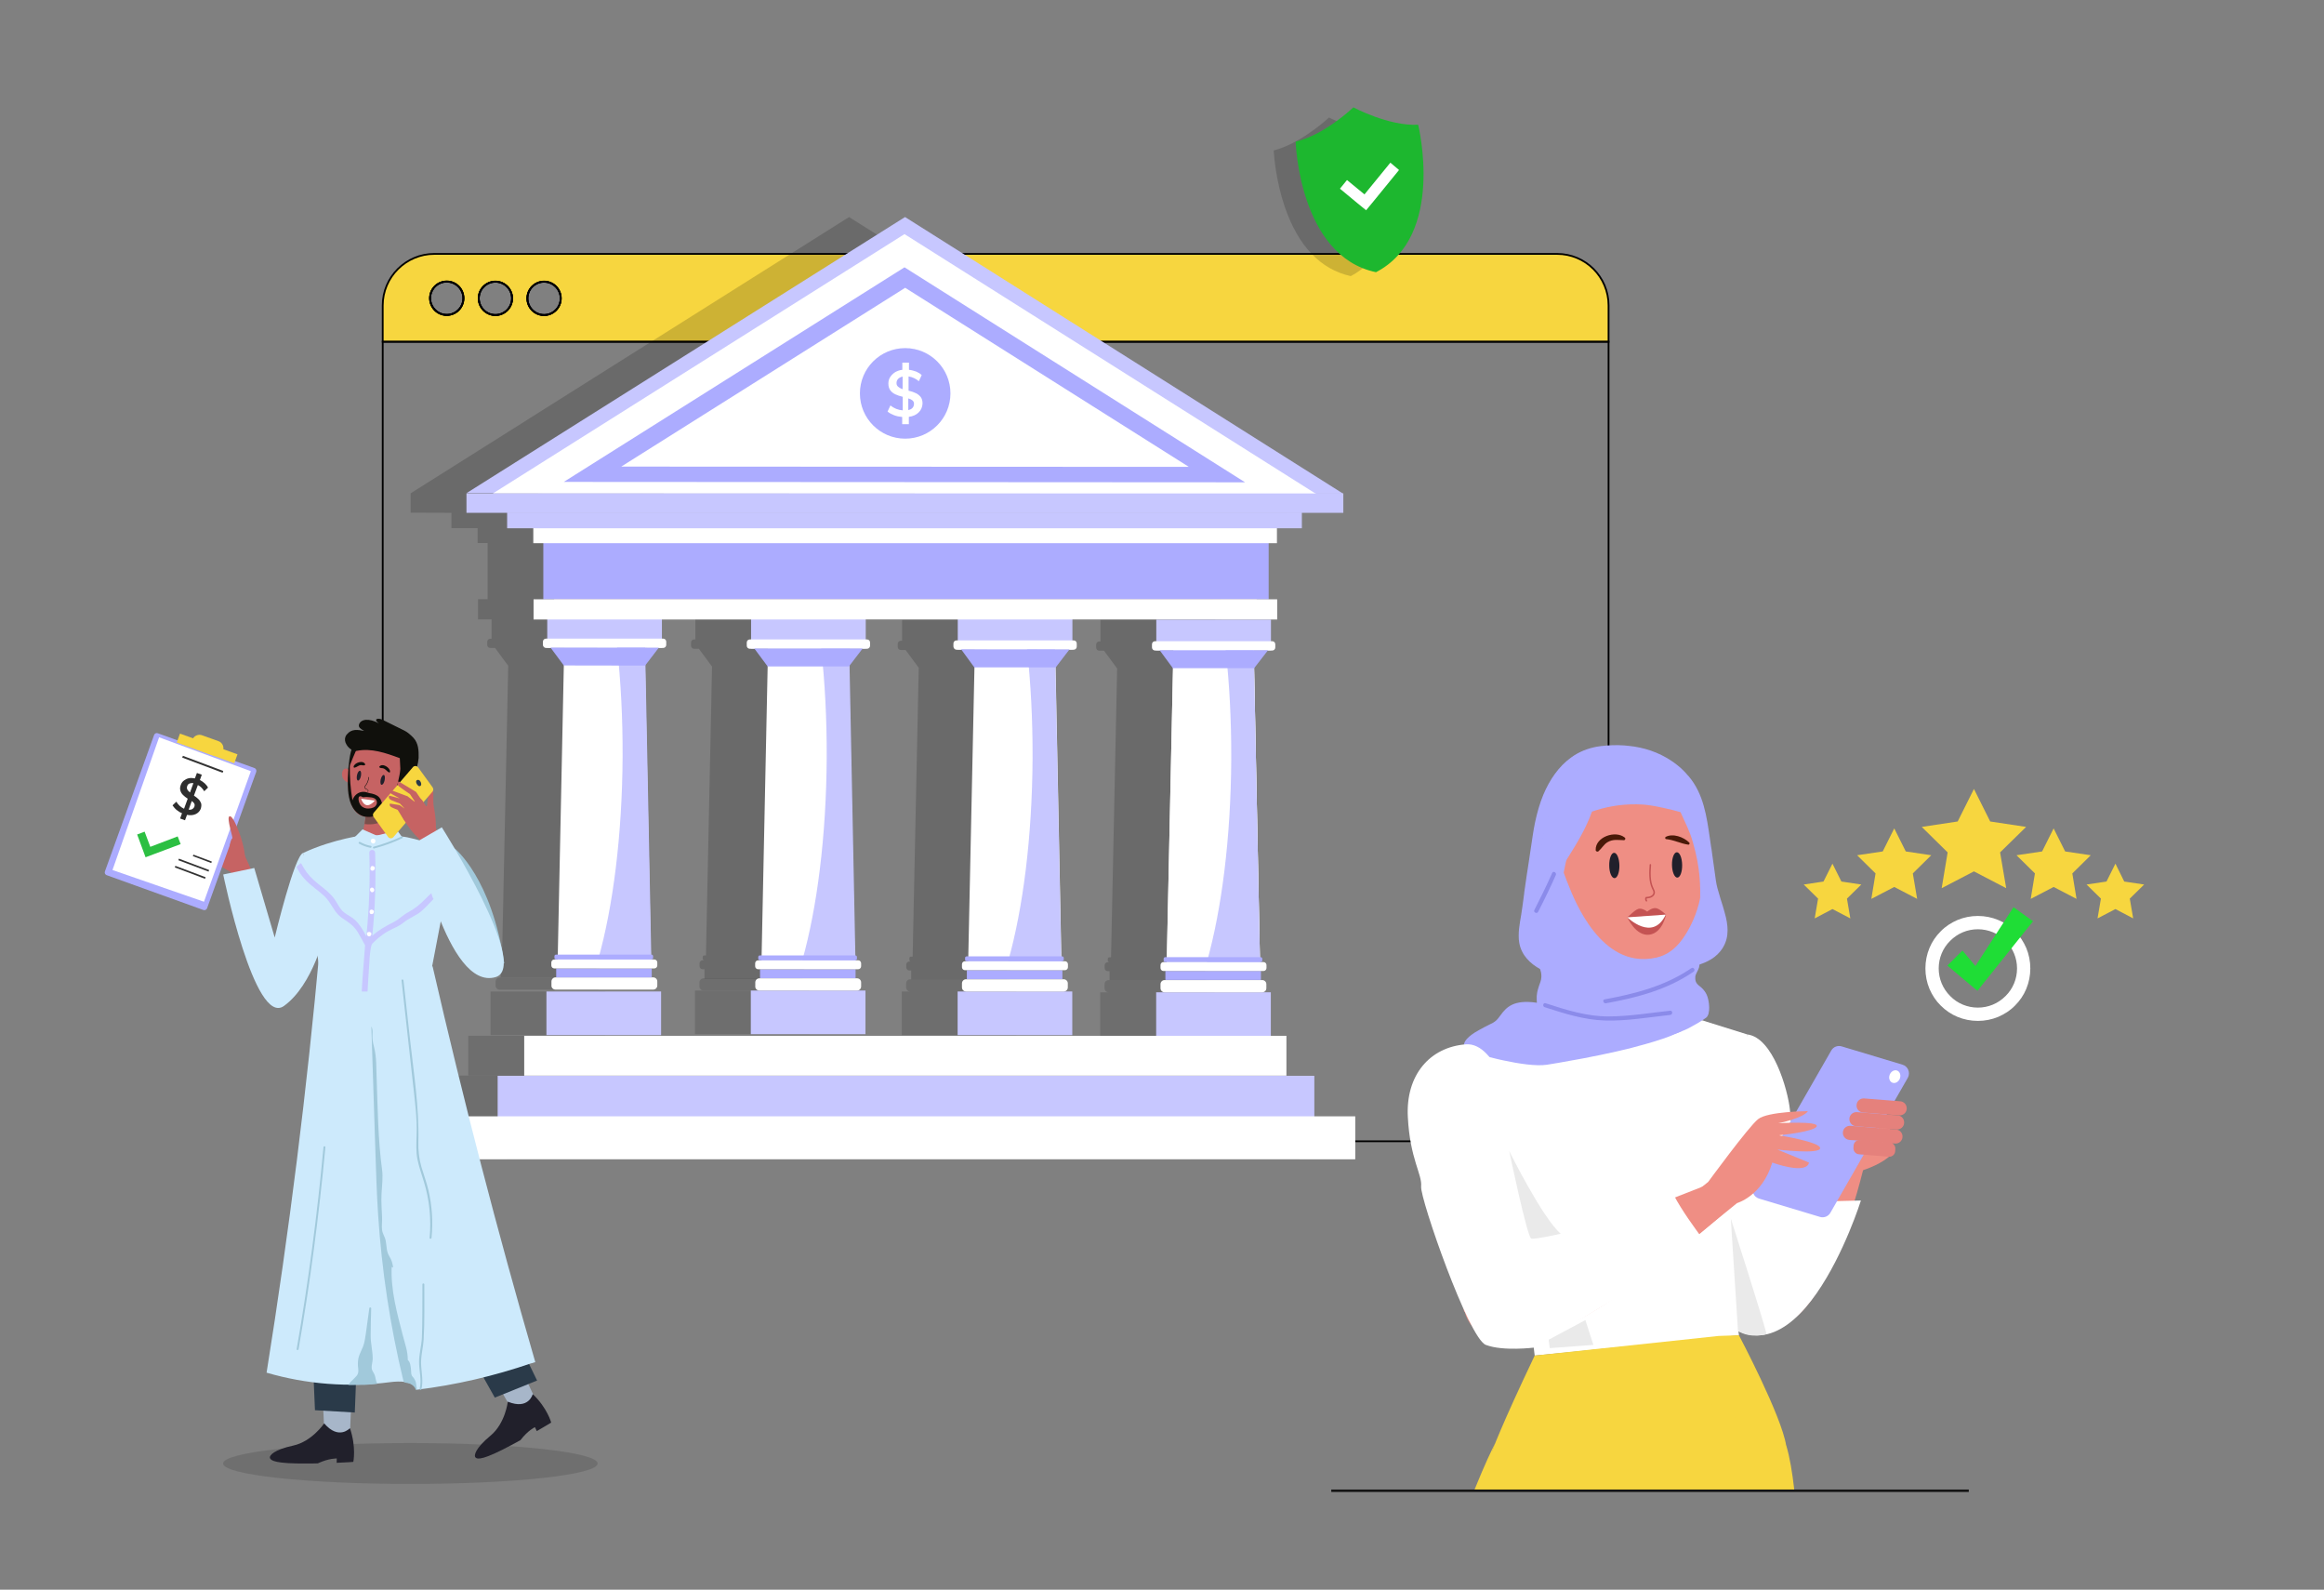 <?xml version="1.0" encoding="utf-8"?>
<!-- Generator: Adobe Illustrator 28.2.0, SVG Export Plug-In . SVG Version: 6.00 Build 0)  -->
<svg version="1.1" id="Layer_1" xmlns="http://www.w3.org/2000/svg" xmlns:xlink="http://www.w3.org/1999/xlink" x="0px" y="0px"
	 viewBox="0 0 1714.8 1172.7" style="enable-background:new 0 0 1714.8 1172.7;" xml:space="preserve">
<rect x="0" y="0" width="1714.8" height="1172.7" fill="#808080" stroke="none"/>
<style type="text/css">
	.st0{fill:#F7D63F;stroke:#000000;stroke-width:1.308;stroke-miterlimit:10;}
	.st1{fill:none;stroke:#000000;stroke-width:1.308;stroke-miterlimit:10;}
	.st2{fill:none;stroke:#000000;stroke-width:1.308;stroke-miterlimit:10;}
	.st3{fill:none;stroke:#000000;stroke-width:1.308;stroke-miterlimit:10;}
	.st4{fill:none;stroke:#000000;stroke-width:1.308;stroke-miterlimit:10.001;}
	.st5{opacity:0.17;fill-rule:evenodd;clip-rule:evenodd;enable-background:new    ;}
	.st6{opacity:0.14;}
	.st7{fill:#80989C;}
	.st8{fill:#C7C7FF;}
	.st9{fill:#E9CEB4;}
	.st10{fill:#FFFFFF;}
	.st11{fill:#ACACFF;}
	.st12{opacity:0.17;enable-background:new    ;}
	.st13{opacity:0.22;enable-background:new    ;}
	.st14{fill:#1DB72F;}
	.st15{fill:#EF8E84;}
	.st16{fill:#F7D63F;}
	.st17{fill:#C1635F;}
	.st18{fill:#8B8BEA;}
	.st19{fill:#D3C0B4;}
	.st20{fill:#21202B;}
	.st21{fill:#C45353;}
	.st22{fill:#491908;}
	.st23{fill:#E5817C;}
	.st24{fill:none;stroke:#141414;stroke-width:1.796;stroke-miterlimit:10;}
	.st25{opacity:0.17;}
	.st26{fill:#1E1E1E;}
	.st27{fill:#A7B6C9;}
	.st28{fill:#2A3A49;}
	.st29{fill:#C66363;}
	.st30{fill:#CDEAFC;}
	.st31{fill:#7A4F4B;}
	.st32{fill:#A1C9DB;}
	.st33{fill:#10100C;}
	.st34{opacity:0.25;}
	.st35{fill:none;stroke:#333333;stroke-width:1.18;stroke-miterlimit:10;}
	.st36{fill:none;stroke:#333333;stroke-width:1.396;stroke-miterlimit:10;}
	.st37{fill:none;stroke:#333333;stroke-width:1.239;stroke-miterlimit:10;}
	.st38{fill:#2CBF42;}
	.st39{fill:#EAEAEA;}
	.st40{fill:#2D2D2D;}
	.st41{fill:#1FDD36;}
</style>
<g id="Layer_2_00000089535583706132139920000008877217628369802885_">
</g>
<g>
	<path class="st0" d="M282.4,225.3v26.8h904.5v-26.8c0-21-17-38-38-38H320.5C299.5,187.3,282.4,204.4,282.4,225.3z M389.2,220
		c0-6.9,5.6-12.3,12.3-12.3c6.9,0,12.3,5.6,12.3,12.3c0,6.9-5.6,12.3-12.3,12.3C394.8,232.3,389.2,226.9,389.2,220z M353.2,220
		c0-6.9,5.6-12.3,12.3-12.3c6.9,0,12.3,5.6,12.3,12.3c0,6.9-5.6,12.3-12.3,12.3C358.8,232.3,353.3,226.9,353.2,220z M317.3,220
		c0-6.9,5.5-12.3,12.3-12.3s12.3,5.6,12.3,12.3c0,6.9-5.6,12.3-12.3,12.3S317.5,226.9,317.3,220z"/>
	
		<ellipse transform="matrix(0.707 -0.707 0.707 0.707 -38.056 348.394)" class="st1" cx="401.5" cy="220.1" rx="12.3" ry="12.3"/>
	
		<ellipse transform="matrix(0.707 -0.707 0.707 0.707 -48.52 323.004)" class="st1" cx="365.6" cy="220.1" rx="12.3" ry="12.3"/>
	
		<ellipse transform="matrix(0.16 -0.987 0.987 0.16 59.618 510.297)" class="st2" cx="329.7" cy="220.1" rx="12.3" ry="12.3"/>
	<path class="st3" d="M282.4,252.1v551.8c0,21,17,38,38,38h828.5c21,0,38-17.1,38-38V252.1H282.4z"/>
	
		<ellipse transform="matrix(0.924 -0.383 0.383 0.924 -59.105 142.894)" class="st4" cx="329.6" cy="220" rx="12.3" ry="12.3"/>
	
		<ellipse transform="matrix(0.707 -0.707 0.707 0.707 -48.52 323.004)" class="st1" cx="365.6" cy="220.1" rx="12.3" ry="12.3"/>
	
		<ellipse transform="matrix(0.707 -0.707 0.707 0.707 -38.056 348.394)" class="st1" cx="401.5" cy="220.1" rx="12.3" ry="12.3"/>
</g>
<g>
	<path class="st5" d="M333.1,378.3v11.3h19.3v11h7.4V442h-7.1v14.9h10v14.3h-0.9c-1.3,0-2.3,1-2.3,2.3v2.2c0,1.3,1,2.3,2.3,2.3h3.5
		l9.6,13h0.1l-4.5,213.2h-1.2c-0.7,0-1.2,0.5-1.2,1.2v1.2c0,0.7,0.5,1.2,1.2,1.2H368c-1.2,0-2.2,1-2.2,2.2v2.2c0,1.2,1,2.2,2.2,2.2
		h1.4v6.6h70.5v-6.6h1.9c1.2,0,2.2-1,2.2-2.2V710c0-1.2-1-2.2-2.2-2.2h-2.1c0.7,0,1.2-0.5,1.2-1.2v-1.2c0-0.7-0.5-1.2-1.2-1.2h-0.2
		l-4.3-213.6l9.7-12.6h3.3c1.3,0,2.3-1,2.3-2.3v-2.3c0-1.3-1-2.3-2.3-2.3h-0.9v-14.3h65.8v14.9h-0.9c-1.3,0-2.3,1-2.3,2.3v2.3
		c0,1.3,1,2.3,2.3,2.3h3.5l9.6,13h0.1l-4.5,213.2h-1.2c-0.7,0-1.2,0.5-1.2,1.2v1.2c0,0.7,0.5,1.2,1.2,1.2h-1.3c-1.2,0-2.2,1-2.2,2.2
		v2.2c0,1.2,1,2.2,2.2,2.2h1.4v7h70.5v-6.6h1.9c1.2,0,2.2-1,2.2-2.2V711c0-1.2-1-2.2-2.2-2.2h-2l0,0c0.6,0,1.1-0.6,1.1-1.2v-1.2
		c0-0.7-0.5-1.2-1.2-1.2l0,0l-4.3-213.9l9.5-12.4h3.3c1.3,0,2.3-1,2.3-2.3v-2.2c0-1.3-1.1-2.3-2.3-2.3h-0.9v-14.8h67.9v15.4h-0.9
		c-1.3,0-2.3,1-2.3,2.3v2.2c0,1.3,1,2.3,2.3,2.3h3.5l9.6,13h0.1l-4.5,213.2h-1.2c-0.7,0-1.2,0.5-1.2,1.2v1.2c0,0.7,0.5,1.2,1.2,1.2
		h-1.3c-1.2,0-2.2,1-2.2,2.2v2.2c0,1.2,1,2.2,2.2,2.2h1.4v6.6h70.5v-6.6h1.9c1.2,0,2.2-1,2.2-2.2v-2.2c0-1.2-1-2.2-2.2-2.2h-2.1
		c0.7,0,1.2-0.6,1.2-1.2v-1.2c0-0.7-0.5-1.2-1.2-1.2H742l-4.3-213.2h0.1l9.9-13h3.3c1.3,0,2.3-1,2.3-2.3v-2.3c0-1.3-1.1-2.3-2.3-2.3
		h-0.9v-15.4H812v16h-0.9c-1.3,0-2.3,1-2.3,2.3v2.2c0,1.3,1,2.3,2.3,2.3h3.5l9.6,13h0.1l-4.5,213.2h-1.2c-0.7,0-1.2,0.5-1.2,1.2v1.2
		c0,0.6,0.5,1.2,1.1,1.2h-1.2c-1.2,0-2.2,1-2.2,2.2v2.2c0,1.2,1,2.2,2.2,2.2h1.4v6.6h70.5v-6.6h1.9c1.2,0,2.2-1,2.2-2.2V712
		c0-1.2-1-2.2-2.2-2.2H889c0.7,0,1.2-0.5,1.2-1.2v-1.2c0-0.7-0.5-1.2-1.2-1.2h-0.6L884.2,493h0.1l9.9-13h3.3c1.3,0,2.3-1,2.3-2.3
		v-2.3c0-1.3-1-2.3-2.3-2.3h-0.9v-16h4.6v-14.9h-6.3v-41.4h6.1v-11h18.4v-11.3H950v-14.3h-0.1L626.5,160.1L390.9,308.5l-0.9,0.6
		l-87,54.8v14.3L333.1,378.3z"/>
	<g class="st6">
		<polygon points="295.7,855.1 958.8,855.4 958.8,823.7 928.5,823.7 928.6,793.7 326,793.4 326,823.3 295.7,823.3 		"/>
		<path d="M896.3,732H854h36.1c1.6,0,3-1.3,3-3v-3c0-1.6-1.3-3-3-3H818c-1.6,0-3,1.3-3,3v3c0,1.6,1.3,3,3,3h-6.2v32.2h84.6
			L896.3,732z"/>
		<rect x="362" y="731.4" width="84.6" height="32.2"/>
		<path d="M443.8,727.1v-3c0-1.6-1.3-3-3-3h-72.1c-1.6,0-3,1.3-3,3v3c0,1.6,1.3,3,3,3h72.1C442.5,730.1,443.8,728.7,443.8,727.1z"/>
		<path d="M749.9,731.4h-6.2c1.6,0,3-1.3,3-3v-3c0-1.6-1.3-3-3-3h-72.1c-1.6,0-3,1.3-3,3v3c0,1.6,1.3,3,3,3h36.1h-42.3v32.2H750
			L749.9,731.4z"/>
		<rect x="512.8" y="730.7" width="84.6" height="32.2"/>
		<path d="M594.2,727.7v-3c0-1.6-1.3-3-3-3h-72.1c-1.6,0-3,1.3-3,3v3c0,1.6,1.3,3,3,3h72.1C592.8,730.7,594.2,729.4,594.2,727.7z"/>
		<rect x="345.5" y="764.1" width="562.4" height="29.4"/>
	</g>
	<g>
		<ellipse class="st7" cx="673.2" cy="312.7" rx="9.7" ry="9.7"/>
		<polygon class="st8" points="344.2,363.8 991.1,364.2 667.8,160.1 		"/>
		<rect x="408.9" y="423.2" class="st9" width="518.4" height="19"/>
		<rect x="367.2" y="793.6" class="st8" width="602.6" height="31.5"/>
		<rect x="336.9" y="823.5" class="st10" width="663.1" height="31.7"/>
		<rect x="853.2" y="457.1" class="st8" width="84.6" height="22.6"/>
		<rect x="853.1" y="732" class="st8" width="84.6" height="32.2"/>
		<path class="st10" d="M856.3,729v-3c0-1.6,1.3-3,3-3h72.1c1.6,0,3,1.3,3,3v3c0,1.6-1.3,3-3,3h-72.1
			C857.6,732,856.3,730.6,856.3,729z"/>
		<rect x="859.9" y="716.3" class="st11" width="70.5" height="6.6"/>
		<path class="st10" d="M856.3,714.1v-2.2c0-1.2,1-2.2,2.2-2.2h73.8c1.2,0,2.2,1,2.2,2.2v2.2c0,1.2-1,2.2-2.2,2.2h-73.8
			C857.3,716.3,856.3,715.3,856.3,714.1z"/>
		<polygon class="st10" points="865.8,479.7 925.1,479.7 929.7,709.7 860.9,709.7 		"/>
		<polygon class="st10" points="865.8,479.7 925.1,479.7 929.7,709.7 860.9,709.7 		"/>
		<path class="st10" d="M850,477.6v-2.3c0-1.3,1-2.3,2.3-2.3h86.4c1.3,0,2.3,1,2.3,2.3v2.3c0,1.3-1,2.3-2.3,2.3h-86.4
			C851.1,479.9,850,478.9,850,477.6z"/>
		<rect x="403.8" y="455.2" class="st8" width="84.6" height="22.6"/>
		<rect x="403.2" y="731.4" class="st8" width="84.6" height="32.2"/>
		<path class="st10" d="M406.9,727v-3c0-1.6,1.3-3,3-3H482c1.6,0,3,1.3,3,3v3c0,1.6-1.3,3-3,3h-72.1
			C408.2,730,406.8,728.7,406.9,727z"/>
		<rect x="410.4" y="714.4" class="st11" width="70.5" height="6.6"/>
		<path class="st10" d="M406.8,712.2V710c0-1.2,1-2.2,2.2-2.2h73.8c1.2,0,2.2,1,2.2,2.2v2.2c0,1.2-1,2.2-2.2,2.2H409
			C407.8,714.4,406.8,713.4,406.8,712.2z"/>
		<polygon class="st10" points="416.3,477.7 475.7,477.8 480.3,707.8 411.5,707.8 		"/>
		<path class="st10" d="M400.6,475.7v-2.3c0-1.3,1-2.3,2.3-2.3h86.4c1.3,0,2.3,1,2.3,2.3v2.3c0,1.3-1,2.3-2.3,2.3h-86.4
			C401.6,478,400.6,476.9,400.6,475.7z"/>
		<rect x="706.7" y="456.5" class="st8" width="84.6" height="22.6"/>
		<rect x="706.6" y="731.4" class="st8" width="84.6" height="32.2"/>
		<path class="st10" d="M709.8,728.4v-3c0-1.6,1.3-3,3-3h72.1c1.6,0,3,1.3,3,3v3c0,1.6-1.3,3-3,3h-72.1
			C711.1,731.4,709.8,730,709.8,728.4z"/>
		<rect x="713.4" y="715.7" class="st11" width="70.5" height="6.6"/>
		<path class="st10" d="M709.8,713.5v-2.2c0-1.2,1-2.2,2.2-2.2h73.8c1.2,0,2.2,1,2.2,2.2v2.2c0,1.2-1,2.2-2.2,2.2H712
			C710.8,715.7,709.8,714.7,709.8,713.5z"/>
		<polygon class="st10" points="719.3,479 778.6,479.1 783.2,709.1 714.4,709.1 		"/>
		<path class="st10" d="M703.5,477v-2.3c0-1.3,1-2.3,2.3-2.3h86.4c1.3,0,2.3,1,2.3,2.3v2.3c0,1.3-1,2.3-2.3,2.3h-86.4
			C704.6,479.3,703.6,478.3,703.5,477z"/>
		<rect x="554.2" y="455.8" class="st8" width="84.6" height="22.6"/>
		<rect x="554" y="730.7" class="st8" width="84.6" height="32.2"/>
		<path class="st10" d="M557.3,727.7v-3c0-1.6,1.3-3,3-3h72.1c1.6,0,3,1.3,3,3v3c0,1.6-1.3,3-3,3h-72.1
			C558.6,730.7,557.2,729.3,557.3,727.7z"/>
		<rect x="560.8" y="715" class="st11" width="70.5" height="6.6"/>
		<path class="st10" d="M557.2,712.8v-2.2c0-1.2,1-2.2,2.2-2.2h73.8c1.2,0,2.2,1,2.2,2.2v2.2c0,1.2-1,2.2-2.2,2.2h-73.8
			C558.2,715,557.2,714,557.2,712.8z"/>
		<polygon class="st10" points="566.7,478.4 626.1,478.4 630.7,708.4 561.9,708.4 		"/>
		<path class="st10" d="M551,476.3V474c0-1.3,1-2.3,2.3-2.3h86.4c1.3,0,2.3,1,2.3,2.3v2.3c0,1.3-1,2.3-2.3,2.3h-86.4
			C552,478.6,551,477.6,551,476.3z"/>
		<rect x="400.9" y="395.6" class="st11" width="535.2" height="46.5"/>
		<polygon class="st10" points="363.7,364 971,364.3 667.4,172.7 		"/>
		<polygon class="st11" points="416,355.5 667.4,197.2 918.7,355.8 		"/>
		<polygon class="st10" points="458.4,344.2 667.9,212.3 877.2,344.4 		"/>
		<rect x="363.8" y="364.1" class="st10" width="607.6" height="13.7"/>
		<rect x="393.5" y="385.8" class="st10" width="548.7" height="14.9"/>
		<rect x="374.2" y="378" class="st8" width="586.4" height="11.7"/>
		<rect x="344.2" y="364" class="st8" width="647" height="14.3"/>
		<rect x="393.7" y="442.1" class="st10" width="548.7" height="14.9"/>
		<rect x="386.8" y="764.1" class="st10" width="562.4" height="29.4"/>
		<path class="st8" d="M890.5,709.7h39.2l-4.6-230h-20.7c2.8,24.9,4.2,52,4.1,80.4C908.2,618.2,901.4,671,890.5,709.7z"/>
		<path class="st8" d="M743.9,709h39.2l-4.6-230h-20.7c2.8,24.9,4.2,52,4.1,80.4C761.6,617.6,754.8,670.4,743.9,709z"/>
		<path class="st8" d="M592,708.4h39.2l-4.6-230h-20.7c2.8,24.9,4.2,52,4.1,80.4C609.7,616.9,602.9,669.7,592,708.4z"/>
		<path class="st8" d="M441.4,707.7h39.2l-4.6-230h-20.7c2.8,24.9,4.2,52,4.1,80.4C459.1,616.3,452.3,669,441.4,707.7z"/>
		<path class="st11" d="M858.6,708.5v-1.2c0-0.7,0.5-1.2,1.2-1.2h70.4c0.7,0,1.2,0.5,1.2,1.2v1.2c0,0.7-0.5,1.2-1.2,1.2h-70.4
			C859.1,709.7,858.6,709.2,858.6,708.5z"/>
		<polygon class="st11" points="855.7,479.7 935.6,479.7 925.4,492.9 865.4,492.9 		"/>
		<polygon class="st11" points="406.2,477.7 486.1,477.8 476,491 416,490.9 		"/>
		<path class="st11" d="M409.1,706.6v-1.2c0-0.7,0.5-1.2,1.2-1.2h70.4c0.7,0,1.2,0.5,1.2,1.2v1.2c0,0.7-0.5,1.2-1.2,1.2h-70.4
			C409.7,707.8,409.1,707.2,409.1,706.6z"/>
		<polygon class="st11" points="709.2,479 789.1,479.1 779,492.3 718.9,492.3 		"/>
		<path class="st11" d="M712.1,707.9v-1.2c0-0.7,0.5-1.2,1.2-1.2h70.4c0.7,0,1.2,0.5,1.2,1.2v1.2c0,0.7-0.5,1.2-1.2,1.2h-70.4
			C712.6,709.1,712.1,708.5,712.1,707.9z"/>
		<polygon class="st11" points="556.6,478.4 636.5,478.4 626.4,491.6 566.4,491.6 		"/>
		<path class="st11" d="M559.5,707.2V706c0-0.7,0.5-1.2,1.2-1.2h70.4c0.7,0,1.2,0.5,1.2,1.2v1.2c0,0.7-0.5,1.2-1.2,1.2h-70.4
			C560.1,708.4,559.5,707.9,559.5,707.2z"/>
	</g>
	<g>
		<circle class="st11" cx="667.9" cy="290.2" r="33.4"/>
		<g>
			<g>
				<path class="st10" d="M677.9,304.2c-1.8,1.8-4.2,2.9-7.3,3.3v5.4h-4.9v-5.3c-2.2-0.2-4.2-0.6-6-1.3c-1.8-0.7-3.5-1.6-4.8-2.7
					l2.1-4.5c2.8,2.2,5.8,3.4,9.1,3.6v-10c-2.2-0.5-4-1.1-5.4-1.8c-1.5-0.7-2.7-1.6-3.7-2.9s-1.5-3-1.5-5.1c0-1.7,0.4-3.3,1.3-4.7
					c0.9-1.4,2.1-2.6,3.6-3.6c1.6-0.9,3.3-1.6,5.4-1.8v-5.3h4.9v5.3c1.9,0.2,3.6,0.7,5.3,1.3c1.6,0.7,3,1.5,4.1,2.6l-2.1,4.5
					c-2.3-1.9-4.9-3.1-7.6-3.5v10.5c2.2,0.5,3.9,1.1,5.3,1.8c1.4,0.6,2.6,1.6,3.6,2.8c1,1.3,1.4,2.9,1.4,4.9
					C680.6,300.2,679.7,302.4,677.9,304.2z M662.7,285.3c0.8,0.7,1.9,1.3,3.3,1.8v-9.3c-1.4,0.3-2.5,0.9-3.3,1.7
					c-0.8,0.8-1.2,1.9-1.2,3.1C661.5,283.7,661.9,284.6,662.7,285.3z M673.3,300.9c0.7-0.8,1.1-1.8,1.1-3.1c0-1-0.4-1.8-1.1-2.4
					c-0.7-0.6-1.7-1.1-3.1-1.5v8.6C671.6,302.2,672.6,301.7,673.3,300.9z"/>
			</g>
		</g>
	</g>
</g>
<g>
	<g>
		<path class="st12" d="M980.6,86.7c-4.5,4.1-22.4,19.6-40.8,24.3c0.3,5.3,1.9,23.1,8.2,41.6c9.9,28.9,26.3,46.1,48.7,51.1
			c20.2-10.8,31.4-31.8,33.1-62.3c1.1-19.6-2.2-37.1-3.3-42.3C1007.5,99.5,986.1,89.4,980.6,86.7z"/>
		<path class="st13" d="M988.2,175c-0.2,1.6,1.2,3,2.9,2.8l7.7-1.1c1.6-0.2,2.6-1.9,2.1-3.4l-4.1-11.8c1.7-1.5,2.6-3.8,2.3-6.2
			c-0.5-3.9-4.1-6.6-8-6.1s-6.6,4.1-6.1,8c0.4,2.6,2.1,4.7,4.4,5.6L988.2,175z"/>
		<path class="st14" d="M1015.3,200.8c51.5-26.7,31.1-108.8,31.1-108.8c-21.6,1.2-47.8-12.8-47.8-12.8s-21.5,20.6-42.6,25.2
			C956,104.4,958.5,188.9,1015.3,200.8z"/>
	</g>
	<polygon class="st10" points="1025.9,120 1006.8,143.4 993.9,132.8 988.7,139.2 1001.5,149.8 1008,155.1 1013.3,148.7 
		1032.3,125.4 	"/>
</g>
<g>
	<g>
		<g>
			<g>
				<path class="st15" d="M1270.7,840.3c0,0-19.4,104,26.5,133.5c45.9,29.5,78.7-115.6,78.7-115.6l-21.8-8.2l-38.2,64.5l-9.4-125
					L1270.7,840.3z"/>
			</g>
			<g>
				<path class="st10" d="M1258.9,962.2c65.1,80.4,114.2-76.6,114.2-76.6l-41.2,1c0,0-13.8,0.6-11.1-15.8s1.5-37.7-0.1-52.4
					s-12.5-53-31.4-55.3C1289.3,763.1,1244,942.4,1258.9,962.2z"/>
			</g>
			<g>
				<path class="st15" d="M1062.3,838c0,0,17.8,119.4,17.8,128.4s49.7-9.3,49.7-9.3l-3-102.1L1062.3,838z"/>
			</g>
			<g>
				<polygon class="st15" points="1191.3,896.4 1276.7,877.9 1238.5,751.3 1225.8,743.8 1218.8,675.6 1174,672.4 1171.1,743.9 
					1127.7,762.2 				"/>
			</g>
			<g>
				<path class="st10" d="M1170.9,742l-89.3,28.3c30.1,49.9,50.8,229.7,50.8,229.7l150.7-15l-10.6-84.6c7.8-3.3,13.5-8,17.8-12.9
					c8.8-10.3,11.3-24.7,7.6-37.7c-8.5-30.1-8.6-86.7-8.6-86.7L1225,743L1170.9,742z"/>
			</g>
			<g>
				<path class="st16" d="M1100.7,1071.4c0.3-1.2,7.2-20,31.7-71.4l0,0l135.8-14.5l14.9-0.5c0,0,31.6,59.7,34.9,81.6l-26.6,33.1
					h-150.2L1100.7,1071.4L1100.7,1071.4z"/>
			</g>
			<g>
				<path class="st17" d="M1173.5,683.8c11.5,39.9,50,37.4,50,37.4l-1.3-14.9C1222.2,706.3,1162.1,644,1173.5,683.8z"/>
			</g>
			<g>
				<g>
					<g>
						<path class="st11" d="M1120.6,690.5c0,1.7,0.1,3.4,0.4,5c1.6,9,7.9,15.3,15.5,19.4c4.6,2.5,9.8,4.2,14.7,5.2
							c1.4,0.3,2.8,0.6,4.2,0.8c1.9,0.4,3.8,0.7,5.7,0.9c7.6,1.1,15.2,1.7,22.8,1.8c10.2,0.2,21.1,0.4,30.7-3.3
							c0.3-0.1,0.5-0.2,0.7-0.4c1.3-0.2,2.7-0.4,4.1-0.7c1.1-0.2,2.3-0.4,3.4-0.6c6.9-1.2,13.7-2.6,20.5-4.2c1.7-0.4,3.3-0.8,5-1.2
							c0.8-0.2,1.7-0.5,2.5-0.7c1.2-0.3,2.3-0.7,3.5-1.1c2.7-0.9,5.4-2,7.8-3.5c1.1-0.6,2-1.2,3-2c1.6-1.2,3-2.6,4.3-4.2
							c6.2-7.7,6.1-16.3,4.1-25c-0.3-1.4-0.7-2.8-1.1-4.2c-0.7-2.4-1.4-4.9-2.2-7.3c-0.5-1.4-0.9-2.9-1.3-4.3
							c-1.2-3.9-2.3-7.6-2.8-11.3c-1-7.2-2-14.3-3-21.5c-0.1-1.1-0.3-2.2-0.5-3.2c-0.3-2.1-0.6-4.1-0.9-6.2
							c-2.4-16.4-4.6-33.1-15.8-46.2c-0.2-0.2-0.3-0.4-0.5-0.5c-0.9-1.1-1.8-2.1-2.8-3.1c-1.4-1.5-2.9-2.8-4.5-4.1
							c-1.6-1.3-3.2-2.5-4.9-3.6c-9.4-6.3-20.3-9.9-31.6-11c-1-0.1-2.1-0.2-3.2-0.3c-5.6-0.4-11.4-0.2-17.2,0.5
							c-7.5,0.9-14,3.3-19.6,6.8c-0.9,0.6-1.7,1.1-2.6,1.8c-8.9,6.5-15.5,16.1-20.2,27.2c-2.7,6.5-4.6,13.3-6.1,20.3
							c-0.7,3.4-1.3,6.8-1.8,10.2c-1.1,6.7-1.9,13.5-3,20.1c-0.9,5.5-1.7,11.1-2.5,16.7c-0.2,1.4-0.4,2.7-0.6,4.1
							c-0.1,0.6-0.2,1.2-0.2,1.8c-0.2,1.3-0.4,2.6-0.5,3.9c-0.3,1.9-0.5,3.9-0.8,5.8C1122.5,675.9,1120.5,683.4,1120.6,690.5z"/>
					</g>
				</g>
				<g>
					<path class="st18" d="M1132.2,671.2c4.6-9,9-18,13.1-27.2c0.8-1.8,3.5-0.3,2.7,1.5c-4.1,9.2-8.5,18.3-13.1,27.2
						C1134,674.4,1131.2,673,1132.2,671.2z"/>
				</g>
				<g>
					<path class="st19" d="M1222.2,584.1c0.4,3.4,1.1,6.6,2.2,9.8c0.7,1.9-2.3,2.8-2.9,0.9c-1.2-3.4-2-7-2.4-10.6
						C1219,582.2,1222,582.1,1222.2,584.1z"/>
				</g>
			</g>
			<path class="st15" d="M1147.6,605.3c1-8.5,4.1-17.2,10.8-26.1c5.3-7.1,12.9-13.2,23.7-17.7c8-3.3,18.6-4.1,29.3-1.9
				c9.6,2,19.4,6.5,27.8,13.8c9.4,8.1,13.3,14.6,15.1,27.6c0.4,2.9,0.8,6.1,1.2,10c4.4,40.3-1.4,60.8-10.7,76.6
				c-7.8,13.2-15.7,17.2-22.6,18.8c-5.7,1.3-10.9,1.4-15.7,0.6c-33.8-5.5-49.2-55.2-50.7-57.9
				C1153.1,641.9,1145.4,623.4,1147.6,605.3z"/>
			<g>
				<path class="st10" d="M1171.3,739.7l50.2,1.8l16.5,5.5c0,0-18.7,89-19.8,92.3s-60.9-93-60.9-93L1171.3,739.7z"/>
			</g>
			<g>
				<g>
					<path class="st11" d="M1152.8,647.4c0.9-1.4,2.3-11.9,3.2-13.3c0.5-0.8,1-1.5,1.5-2.4c6.4-10.1,12.9-21.1,16.9-32.3
						c0.1-0.2,0.2-0.5,0.3-0.7c0.8-0.3,1.6-0.5,2.4-0.8c11.4-3.7,23.2-5.1,35-4.4c1,0.1,2,0.1,3,0.3c6.2,0.6,18.7,3.5,24.9,5.3
						c3.6,8.2,6.5,13.2,9,21.8c5.8,19.6,5.6,32.9,5.5,42.7c0,2,3.7-19.1,4.8-17.3c0.4,0.6,0.8,1.3,1.2,1.9c0.6,0.9,1.5,0.9,2.2,0.4
						c0.7-0.4,1.1-1.3,0.5-2.2c-0.3-0.5-0.6-1-0.9-1.6c-1.2-2.1-2.5-4.2-3.7-6.2c0.9,0.1,1.9-0.4,1.9-1.6c0.3-4.2,0.4-8.4,0.2-12.7
						c0-1.1-0.1-2.1-0.2-3.2c-0.8-12.2-3.8-24.2-8.8-35.3c-0.7-1.6-1.5-3.2-2.3-4.7c-0.4-0.8-0.8-1.5-1.2-2.2
						c-4.9-8.6-14.3-14.6-24.5-18.1c-2.2-0.8-4.5-1.5-6.8-2c-1.7-0.4-3.3-0.7-5-1c-1.1-0.2-2.1-0.3-3.1-0.4
						c-1.9-0.2-3.7-0.4-5.5-0.4c-8.7-0.3-20-1.9-28.3,1.5c-1.2,0.5-2.3,1.1-3.3,1.8c-1,0.6-1.9,1.3-2.8,2c-4,3.4-7,8.1-9.1,12.9
						c-2.1,4.6-9.4,3.7-10.6,8.9c-0.3,1.4-4.5,8.7-4.8,10.2c-1.9,10.1-6.7,20.2-6.8,30.3c0,1.6,3.8,3.1,3.7,4.6c0,2,8.1,4.6,8.1,6.5
						c-0.3,0.4,1.4,0.6,1.2,1C1149.4,638.4,1151.7,649.1,1152.8,647.4z"/>
				</g>
			</g>
			<g>
				<g>
					<path class="st11" d="M1133.9,753.5c0.6,3,2.1,5.4,4.8,6.8c1.6,0.9,3.5,1.4,5.5,1.8c1.1,0.2,2.3,0.4,3.5,0.5
						c4.6,0.4,9.6,0.3,13.3,0.7c7,0.7,14,1.4,21,2.1c0.2,0,0.4,0,0.6,0.1c2.4,0.2,4.8,0.4,7.2,0.7c3.7,0.3,7.4,0.6,11.1,0.7
						c1,0.1,2.1,0.1,3.2,0.1l0,0c7.1,0.2,14.2-0.2,21.3-1.6c2-0.4,4-0.9,6-1.4c1-0.3,2-0.6,3-0.9c2.2-0.7,4.3-1.4,6.4-2.3
						c0.1-0.1,0.2-0.1,0.2-0.1c0.8-0.3,1.5-0.6,2.2-0.9c1.6-0.7,3.1-1.4,4.6-2.3c3.8-2,7.5-4.2,11-6.7c3.6-2.5,2.5-12.8,0.5-17
						c-0.8-1.8-2-3.4-3.4-4.8c-2.6-2.5-5.4-3.2-5-8.5c0.2-2.2,2.1-4.5,2.7-6.7c0.2-0.7,0.3-1.5,0.4-2.4c0.1-1,0-2.1-0.1-3.1
						c-0.2-1.3-0.7-2.6-1.4-3.6c-0.5-0.8-1.1-1.5-1.9-2c-1.5-1-3.3-1.6-4.2,0.6c0,0.1,0,0.1-0.1,0.2c-9.7,3.8-21.3,4.9-32.3,5.5
						c-1.3,0.1-2.7,0.1-4,0.2c-2.9,0.1-5.7,0.3-8.4,0.4c-15.7,0.8-30.5,0.6-45.8-3.3c-1.7-0.5-3.4-0.9-5.1-1.3
						c-1.1-0.3-2.3-0.6-3.5-0.9c-0.7-0.2-1.3-0.4-2-0.5c-1.9-0.5-5.6-2.2-7.7-1.6c-2.2,0.7-3,2.2-3.3,4.3c-0.4,2.2,0.7,4.4,1.5,6.4
						c0.3,0.7,0.5,1.4,0.7,2.1c1.2,3.7,1.4,6.7-0.3,11c-0.2,0.6-0.4,1.2-0.6,1.7c-0.6,1.9-1.2,3.7-1.4,5.6c-0.2,1.3-0.3,2.6-0.2,4.1
						c0,0.9,0.1,1.7,0.1,2.5c0.1,3.1,0,6-0.3,9.2C1133.6,750.5,1133.6,752,1133.9,753.5z"/>
				</g>
			</g>
			<g>
				<path class="st11" d="M1080.2,771.6c0.2,1.1,0.8,2,1.6,2.7c1,0.9,2,1.3,2,1.3s9.5,3,21.3,5.7c1.3,0.3,2.6,0.6,4,0.9
					c11.6,2.5,24.6,4.5,32.6,3.2c2.9-0.5,5.8-0.9,8.5-1.4c1.1-0.2,2.2-0.4,3.3-0.6c20.5-3.5,36.5-7,48.9-10c1-0.3,2-0.5,2.9-0.8
					c12.4-3.2,20.8-5.9,26.3-8c1.1-0.4,2-0.8,2.9-1.2c3.6-1.4,5.5-2.4,6.1-2.7c0.1-0.1,0.2-0.1,0.2-0.1s-3.1-0.5-8.1-1.3
					c-3.6-0.6-8.2-1.4-13.4-2.3c-6.1-1-13.1-2.3-20.3-3.6c-1.3-0.2-2.6-0.5-3.9-0.7c-18.7-3.4-38.6-7.4-50-10.5
					c-0.3-0.1-0.5-0.1-0.8-0.2c-1.3-0.4-2.6-0.7-3.9-1c-2.4-0.6-4.5-1-6.6-1.3c-16.9-2.5-22.3,3.3-26.6,9.2
					c-2.1,2.9-3.2,4.1-4.8,5.1c-0.8,0.6-1.7,1-3,1.6c-2.3,1.2-5.7,2.8-11.4,6.2C1081.4,766.1,1079.9,769.3,1080.2,771.6z"/>
			</g>
			<g>
				<path class="st18" d="M1140.5,740.1c15.1,4.9,30.4,9.8,46.4,9.7c15.1,0,30.4-2.6,45.4-4.2c2-0.2,2.1,2.9,0.1,3.1
					c-15.9,1.7-32.1,4.6-48.1,4.1c-15.3-0.4-30-5.1-44.5-9.8C1137.9,742.4,1138.6,739.4,1140.5,740.1z"/>
			</g>
			<g>
				<path class="st18" d="M1184.1,737.2c22.5-4.1,44.8-9.9,63.9-23c1.6-1.1,3.3,1.5,1.6,2.6c-19.3,13.3-41.9,19.2-64.6,23.3
					C1183.1,740.5,1182.1,737.5,1184.1,737.2z"/>
			</g>
			<g>
				<path class="st20" d="M1237.6,647.4c2.1,0,3.7-4.2,3.6-9.4s-1.8-9.3-3.9-9.3s-3.7,4.3-3.6,9.4
					C1233.8,643.3,1235.6,647.4,1237.6,647.4z"/>
			</g>
			<g>
				<path class="st20" d="M1191.3,647.8c2.1,0,3.7-4.3,3.6-9.4c-0.1-5.2-1.8-9.3-3.9-9.3c-2.1,0-3.7,4.3-3.6,9.4
					C1187.4,643.7,1189.2,647.8,1191.3,647.8z"/>
			</g>
			<g>
				<path class="st21" d="M1215.2,665c0.2-0.1,0.3-0.5,0.1-0.7c-0.3-0.5-0.4-1-0.3-1.5c1.1-0.1,2.4-0.3,3.5-0.8
					c1.5-0.7,2.5-2,2.6-3.3c0.1-1.2-0.4-2.2-0.9-3.2l-0.2-0.4c-2.5-5.3-2.1-11.6-1.7-17.1c0-0.3-0.2-0.6-0.5-0.6
					c-0.3,0-0.6,0.2-0.6,0.5c-0.4,5.4-0.8,12.1,1.8,17.7l0.2,0.4c0.5,0.9,0.9,1.7,0.8,2.6c-0.1,1.2-1.1,2-2,2.4
					c-1.1,0.5-2.3,0.6-3.5,0.7c-0.2,0-0.3,0.1-0.4,0.3c-0.4,0.9-0.3,2,0.3,2.8c0.1,0.1,0.2,0.2,0.4,0.2
					C1215,665,1215.1,665,1215.2,665z"/>
			</g>
			<g>
				<path class="st22" d="M1198.9,617.9c0.7,0.5,0.4,1.9-0.7,1.9c-4.3-0.1-8.1-0.9-12.1,1.5c-2.8,1.7-4.2,4.6-6.7,6.7
					c-0.7,0.6-2,0-2-0.9C1177,617.4,1192,612.2,1198.9,617.9L1198.9,617.9z"/>
			</g>
			<g>
				<path class="st22" d="M1229.4,619c-0.7,0-1-1.1-0.4-1.6c5.4-2.9,13.3,0.1,17.4,4.1c0.6,0.6,0.2,1.7-0.7,1.6
					C1240.1,622.3,1235.2,619.6,1229.4,619L1229.4,619z"/>
			</g>
			<g>
				<g>
					<path class="st21" d="M1210,670.3c3,0.1,5.4,2.2,5.4,2.2s3.3-2.9,6.3-2.6c2.7,0.2,7.6,4.8,7.6,4.8s-2.4,13.4-12.2,14.8
						c-10.2,1.4-16.4-12.9-16.4-12.9C1202.7,675.4,1207,670.2,1210,670.3z"/>
				</g>
				<g>
					<path class="st10" d="M1200.7,676.7l28.4-2C1219.4,695.2,1200.7,676.6,1200.7,676.7z"/>
				</g>
			</g>
			<g>
				<path class="st15" d="M1332.9,889.7c0,0,21-21.5,23.7-22c32.9-5.7,40.6-17.9,40.6-17.9s-4.4-29.6-7.5-33.2s-37.8,9.4-37.8,9.4
					l-44.4,51L1332.9,889.7z"/>
			</g>
			<g>
				<path class="st15" d="M1351.7,850.5l3.5-2.9c8.9-7.6,15-13.4,16.4-25.1c0.1-1.1-0.2-2.4-0.4-2.6c-0.9-1.5,14.8-25.8,11.3-30
					c-3.5-4.1-12.9,13.8-19,19.3c-15.9,14.4-32.6,40.7-32.6,40.7L1351.7,850.5z"/>
			</g>
			<g>
				<path class="st11" d="M1407.7,795.1l-57.1,99.5c-1.5,2.7-4.7,4-7.7,3.1l-44.9-13.5c-4.2-1.2-6-6-3.9-9.7l57.1-99.5
					c1.5-2.7,4.7-4,7.7-3.1l44.9,13.5C1407.9,786.6,1409.8,791.4,1407.7,795.1z"/>
			</g>
			<g>
				<path class="st23" d="M1369.9,815.1L1369.9,815.1c0.2-2.9,2.7-5,5.6-4.8l26.6,2.1c2.9,0.2,5,2.7,4.8,5.6l0,0
					c-0.2,2.9-2.7,5-5.6,4.8l-26.6-2.1C1371.8,820.5,1369.6,818,1369.9,815.1z"/>
			</g>
			<g>
				<path class="st23" d="M1364.6,825.2L1364.6,825.2c0.2-2.9,2.7-5,5.6-4.8l30,2.4c2.9,0.2,5,2.7,4.8,5.6l0,0
					c-0.2,2.9-2.7,5-5.6,4.8l-30-2.4C1366.5,830.6,1364.4,828,1364.6,825.2z"/>
			</g>
			<g>
				<path class="st23" d="M1359.8,835.3L1359.8,835.3c0.2-2.9,2.7-5,5.6-4.8l33.6,2.7c2.9,0.2,5,2.7,4.8,5.6l0,0
					c-0.2,2.9-2.7,5-5.6,4.8l-33.6-2.7C1361.8,840.7,1359.6,838.2,1359.8,835.3z"/>
			</g>
			<g>
				<path class="st23" d="M1367.6,846.7l0.1-1.7c0.2-2.4,2.3-4.2,4.7-4l22.1,1.9c2.4,0.2,4.2,2.3,4,4.7l-0.1,1.7
					c-0.2,2.4-2.3,4.2-4.7,4l-22.1-1.8C1369.2,851.3,1367.4,849.1,1367.6,846.7z"/>
			</g>
			<g>
				<path class="st15" d="M1259,874.3l-141.5,55.4c0,0-64.1,21.1-24,56.3c40.2,35.3,184.1-96.1,184.1-96.1L1259,874.3z"/>
			</g>
			<g>
				<path class="st15" d="M1242.8,885.9l17.6-14c0,0,29.6-40.5,36.8-46.3s36.8-5.9,36.8-5.9c-3.6,5.3-21.9,8.9-21.9,8.9
					s29.7-1.8,28.4,2.2c-1.3,4.1-27.9,6.7-27.9,6.7s31.1,5,30.4,9.6c-0.6,4.6-31.6,0.9-31.6,0.9l23.4,9.6c-2,9.3-27.1,0-27.1,0
					c-7.4,24.7-26,29.9-26,29.9L1254,910L1242.8,885.9z"/>
			</g>
			<g>
				<path class="st10" d="M1121,829.5c4.1,10.3,100.7,9.1,106.4,33.3c5.7,24.2,33,54.3,31,55.1s-126.4,76.2-126.4,76.2
					s-23,2.9-35.7-2c-12.7-5-48.5-107.8-47.7-116.8c0.9-9-8.2-20.1-9.8-51.2c-1.7-31.1,16.3-51.7,42.8-53.7
					C1104.7,768.6,1116.9,819.2,1121,829.5z"/>
			</g>
			<g>
				<path class="st16" d="M1324,1099.6h-236.3c8.8-21.6,13-30,15.5-34.8l-2.4,6.5c19.1-36.2,126.1-55.8,126.1-55.8l91.2,51.1
					C1320.6,1074.9,1322.5,1086.2,1324,1099.6L1324,1099.6z"/>
			</g>
		</g>
	</g>
	<polyline class="st24" points="1452.7,1099.7 1333.3,1099.7 1300.8,1099.7 1150.5,1099.7 1103.6,1099.7 982.3,1099.7 	"/>
</g>
<ellipse transform="matrix(0.379 -0.926 0.926 0.379 132.751 1786.883)" class="st10" cx="1397.2" cy="794.6" rx="4.8" ry="4"/>
<g class="st25">
	<ellipse class="st26" cx="302.8" cy="1079.6" rx="138.2" ry="15.1"/>
</g>
<g>
	<g>
		<path class="st27" d="M242.1,1058.8l9,3.5c0,0,7.7-4.1,7.3-6.7s4.2-79.7,4.2-79.7l-26.5,1.3c0.8,31.3,3,74.8,3,74.8L242.1,1058.8z
			"/>
	</g>
	<g>
		<path class="st20" d="M199.2,1075.6c0.7,2,4.6,4.2,27.1,4c2.9,0,5.7,0,8.2-0.1c8.4-3.9,14-3.6,14-3.6l-0.1,3.2
			c8.1-0.3,12.3-0.7,12.3-0.7s2.3-10.8-2.5-24.9c0,0-8.1,9.2-19-3.5c0,0-9,13.4-22.9,16.4S198.5,1073.6,199.2,1075.6z"/>
	</g>
</g>
<g>
	<g>
		<path class="st27" d="M381.3,1040.6l9.6-1c0,0,5-7.2,3.4-9.3s-32.9-72.7-32.9-72.7l-23,13.3c15.2,27.4,37.1,65,37.1,65
			L381.3,1040.6z"/>
	</g>
	<g>
		<path class="st20" d="M350.9,1075.2c1.5,1.5,6,1.7,25.9-8.9c2.6-1.4,5-2.7,7.2-3.9c5.6-7.3,10.7-9.6,10.7-9.6l1.4,2.9
			c7-4,10.6-6.3,10.6-6.3s-2.8-10.7-13.6-21c0,0-2.9,11.9-18.4,5.6c0,0-1.8,16-12.8,25.1S349.4,1073.7,350.9,1075.2z"/>
	</g>
</g>
<g>
	<polygon class="st28" points="237.5,751.7 227.1,915.3 232.4,1040.3 261.8,1042 266.7,915.8 282,832 303.3,920.8 365.1,1031 
		396.3,1018.4 344.1,911.1 326,778.2 321.3,751.5 	"/>
</g>
<g>
	<path class="st29" d="M174.9,654.7c0,0-3.9-11.1-5.1-11.7c-14.3-7-20.4-19.3-20.4-19.3s12.9-9.9,15-10.7
		c2.1-0.8,13.7,12.6,13.7,12.6l9.2,20.3L174.9,654.7z"/>
</g>
<g>
	<path class="st30" d="M239.8,688c0,0-8.6,38.5-30.3,54.1c-21.7,15.5-44.8-97-44.8-97l22.9-4.8l15.1,51.3c0,0,14.6-60.8,21-62.4
		L239.8,688z"/>
</g>
<g>
	<polygon class="st29" points="293.3,586.6 292.7,620.3 266.7,620.4 273.4,581.9 	"/>
</g>
<g>
	<path class="st30" d="M296.4,617.1c9.2,0.5,38.7,11,38.7,11l-17.5,91.3l1.7,34.2l-82.2,0.8l-0.9-36c-6.2-42.6-12.5-89.2-12.5-89.2
		c22.4-10.5,45.9-13.3,45.9-13.3S287.2,616.6,296.4,617.1z"/>
</g>
<g>
	<polygon class="st30" points="295.7,619.7 278.7,621.7 261.7,617.6 267.5,611.8 277.9,616.4 293.1,612.6 296.4,617.1 	"/>
</g>
<g>
	<path class="st31" d="M270.2,599.5l-1.2,8.4c21.4,2.6,24.3-19.3,24.3-19.3L270.2,599.5z"/>
</g>
<g>
	<path class="st32" d="M327.1,662.7l30.7,45.9l14.3,2.1c-9.3-63.1-36.4-84.6-36.4-84.6C323,624.9,327,662.8,327.1,662.7z"/>
</g>
<path class="st33" d="M308.9,559.1c-0.4,4.7-1.7,9.1-3.7,13.3c-0.2,0.5-1.2,2.8-2,4.6c-0.2-1.1-0.6-1.9-1.3-2.3
	c-2.5-1.3-4.3,1.2-5.1,3c0,0-0.3,1.1-1.4,1.1c-1,0-5.1-8.2-2.9-15.8c-1.8-0.6-3.7-0.8-5.1-1.5c-5.7-2.5-12.9-7.1-13.2-11.3
	c0,0-8.5,3.5-9.8,0.3l-0.9,6.3l-1.4-1.6c-1.6-2-4.2-2.3-6.3-5.7c-2.9-4.6,0.1-7.7,0.1-7.7c3.6-4.4,8.1-3.5,12.8-2.6
	c-2.6-1.6-4.4-2.5-3.8-4.8c1.4-4,7.3-4.8,14.7-0.8c-4.2-2.9-1.3-4.2,2.1-2.9c5.5,2.7,11.1,5.5,16.6,8.2c2.2,1,5,3.5,6.7,5.3
	C308.8,548.3,309,553.6,308.9,559.1z"/>
<g>
	<g>
		<path class="st29" d="M257.8,577.5c-6.4-1.4-6.3-8.2-4.1-10c2-1.8,5.1,1.3,5.1,1.3C259.5,574,257.8,577.4,257.8,577.5z"/>
	</g>
	<path class="st29" d="M258.8,558.7c-2.9,10.2-3,23.3,0.1,33.8c1.3,3.4,3.8,8.6,9.5,9.8c6.1,1.3,15.3,0.8,24-12.1
		c1.7-2.6,3.3-6,5-8.6c0,0,4.6-5.1,6.3-12.6c1.2-5.4,1.3-11.7-2.1-17.4c-4.1-7-11.1-10.1-19-10.2c-4.6-0.1-9.4,0.9-13.6,3.2
		C263.5,547.6,260.5,552.5,258.8,558.7z"/>
	<g>
		<path class="st33" d="M260.7,550.1c-2.8,3.4-3.7,17.9-3.7,17.9c1.6-5.1,5.7-14.3,5.7-14.3S263.4,546.7,260.7,550.1z"/>
	</g>
	<g>
		<path class="st20" d="M281.5,578.9c-0.8-0.1-1-1.9-0.6-3.9c0.5-2,1.5-3.5,2.3-3.3c0.8,0.1,1,1.9,0.6,3.9S282.4,579.1,281.5,578.9z
			"/>
	</g>
	<g>
		<path class="st20" d="M264.1,575.8c-0.8-0.1-1.1-1.9-0.7-3.9c0.4-2,1.4-3.5,2.2-3.3c0.8,0.1,1.1,1.9,0.7,3.9
			S264.9,576,264.1,575.8z"/>
	</g>
	<g>
		<g class="st34">
			<path class="st10" d="M267.1,548L267.1,548L267.1,548z"/>
		</g>
	</g>
	<g>
		<path class="st33" d="M271.2,584.1c-0.1-0.1-0.1-0.2,0.1-0.4c0.3-0.3,0.3-0.5,0.2-0.9c0-0.1-0.2-0.1-0.4-0.2c0,0-0.1-0.1-0.2-0.1
			l-0.2-0.1c-0.4-0.1-0.9-0.3-1.2-0.6c-0.4-0.3-0.7-0.9-0.5-1.5c0.1-0.3,0.2-0.5,0.4-0.7l0,0c1.4-1.7,2.3-3.9,2.5-6.2
			c0-0.1,0.1-0.2,0.2-0.2s0.2,0.1,0.2,0.2c-0.2,2.3-1.1,4.6-2.6,6.4l0,0c-0.2,0.2-0.3,0.4-0.4,0.6c-0.2,0.4,0.1,0.8,0.4,1.1
			c0.2,0.3,0.6,0.4,1,0.6l0.2,0.1c0.1,0.1,0.1,0.1,0.2,0.1c0.2,0.1,0.5,0.2,0.6,0.5c0.2,0.6,0.1,0.9-0.3,1.3
			C271.3,584.1,271.3,584.1,271.2,584.1L271.2,584.1z"/>
	</g>
	<g>
		<path class="st33" d="M261.9,539.9c-0.1,2.2-1.3,1.8-1.4,4.1c-1-1.7-0.2-1.5-0.5-3.5c-0.5,4.8-1.2,7.6,0.7,12.1
			c0.2,0.5,0.4,1,0.8,1.2c0.5,0.4,1.2,0.2,1.8,0.1c10.6-2.2,21.5,1.6,31.7,5.4c0.3,6.7,0.7,13.3,1,19.9c1.1,0.2,2.3,0.4,3.4,0.6
			c3.8-6.4,7.7-13.1,8.5-20.5c0.2-2.2,0.1-4.6-1.5-6.2c1-0.7-0.5-0.8,0.2-1.8c-0.8,0.3,0.9-0.4,0.1-0.4c0.5-2,0-4.2-1.4-5.7
			c0.2,1.4-0.1,2.8-0.7,4c-5.9-5.6-12.6-11.2-20.6-11.8c-6.1-0.4-12,2.1-18.1,2.3C263.8,539.8,262.5,541.9,261.9,539.9z"/>
	</g>
	<g>
		<path class="st15" d="M294.8,585.6c8,0.5,9.6-7.3,7-8.9c-6.5-4-7.8,2.9-7.8,2.9C292.1,584.4,294.7,585.6,294.8,585.6z"/>
	</g>
	<g>
		<path class="st33" d="M269.2,564.4c0.2-0.1,0.3-0.3,0.3-0.5c-1.3-3.5-8.1-1.3-8.6,1.7c0,0.4,0.2,0.8,0.7,0.7
			c1.7-0.3,2.9-1.8,4.8-1.9C267.2,564.4,268.5,564.9,269.2,564.4L269.2,564.4z"/>
	</g>
	<g>
		<path class="st33" d="M280,566.1c-0.2-0.1-0.3-0.4-0.1-0.5c2.1-3.1,8.1,0.7,7.9,3.7c0,0.4-0.4,0.7-0.8,0.5c-1.6-0.8-2.4-2.5-4.2-3
			C282,566.5,280.6,566.8,280,566.1L280,566.1z"/>
	</g>
	<g>
		<path class="st10" d="M276.6,590.6l-10.2-1.4C270.1,599.1,276.5,590.6,276.6,590.6z"/>
	</g>
	<path class="st33" d="M295.7,566.7c-1.3,7.3-2.6,14.7-5.7,21.4c-1.7,3.6-4,7.1-7.6,8.7c-0.3-3.1-0.6-6.5-2.8-8.8
		c-1.8-1.8-4.4-2.5-6.9-2.9c-1.2-0.2-2.3-0.8-3.5-0.9c-1.4-0.2-2.8,0-4.1,0.5c-2.4,1-4.3,3.1-5,5.7c-1.5-8.1-2.1-17.3-2-25.6
		c-0.4-0.1-0.4,0-0.8,0c-0.5,5.7-1,12.3-0.5,18c0.3,3.6,0.9,7.3,2.3,10.6c1.4,3.3,3.8,6.4,7.1,8c3.1,1.6,6.9,1.6,10.3,0.8
		c6.5-1.6,12-6.3,15.5-12.1c3.4-5.8,4.9-12.5,5.3-19.2C297.2,569.4,297.1,567.6,295.7,566.7z M276.8,594.9c-1.7,1.4-4.2,1.7-6.3,1.5
		c-2.2-0.3-4.1-1.5-5.1-3.6c-0.6-1.3-1-2.7-0.8-4.2c0.1-0.6,0.4-1.1,1-1.2c0.6-0.1,1.1,0.1,1.5,0.4c0,0,0.1,0.1,0.1,0.1
		c0.6,0.3,1.4,0.2,2.1,0.1c0.7-0.1,1.4-0.1,2.2,0c1.5,0.1,3.3,0.2,4.7,0.9c1.1,0.5,1.8,1.6,1.9,2.8
		C278.3,592.9,277.6,594.1,276.8,594.9z"/>
</g>
<g>
	<path class="st23" d="M167.9,624.2L167.9,624.2c1.6-1.5,1.7-3.9,0.2-5.5l-13.7-14.4c-1.5-1.6-3.9-1.7-5.5-0.2l0,0
		c-1.6,1.5-1.7,3.9-0.2,5.5l13.7,14.4C163.9,625.5,166.3,625.6,167.9,624.2z"/>
</g>
<g>
	<path class="st23" d="M164.5,631.9L164.5,631.9c1.6-1.5,1.7-3.9,0.2-5.5l-15.4-16.3c-1.5-1.6-3.9-1.7-5.5-0.2l0,0
		c-1.6,1.5-1.7,3.9-0.2,5.5l15.4,16.3C160.5,633.3,163,633.3,164.5,631.9z"/>
</g>
<g>
	<path class="st23" d="M160.8,639.4L160.8,639.4c1.6-1.5,1.7-3.9,0.2-5.5l-17.3-18.3c-1.5-1.6-3.9-1.7-5.5-0.2l0,0
		c-1.6,1.5-1.7,3.9-0.2,5.5l17.3,18.3C156.8,640.8,159.3,640.8,160.8,639.4z"/>
</g>
<g>
	<path class="st23" d="M150.6,640.2l0.9-0.9c1.3-1.2,1.3-3.3,0.1-4.6l-11.3-12c-1.2-1.3-3.3-1.3-4.6-0.1l-0.9,0.9
		c-1.3,1.2-1.3,3.3-0.1,4.6l11.3,12C147.2,641.4,149.3,641.4,150.6,640.2z"/>
</g>
<g>
	<g>
		<path class="st11" d="M189.1,569.3L152.8,670c-0.4,1.1-1.6,1.7-2.7,1.3l-71.4-25.7c-1.1-0.4-1.7-1.6-1.3-2.7l36.3-100.7
			c0.4-1.1,1.6-1.7,2.7-1.3l71.4,25.7C188.9,567,189.4,568.2,189.1,569.3z"/>
	</g>
	<g>
		
			<rect x="149.2" y="529.6" transform="matrix(0.339 -0.941 0.941 0.339 -418.516 508.616)" class="st16" width="7" height="45.1"/>
	</g>
	<g>
		<path class="st16" d="M164.5,553.9L164.5,553.9c-1,2.9-4.3,4.5-7.2,3.4l-12-4.3c-2.9-1-4.5-4.3-3.4-7.2l0,0c1-2.9,4.3-4.5,7.2-3.4
			l12,4.3C164.1,547.7,165.6,551,164.5,553.9z"/>
	</g>
</g>
<g>
	<g>
		<path class="st29" d="M312,601.2l-3.2-10.7c0,0,5.2,4.6,6,4.3c0.8-0.4,0.7-12.9,3.3-13.6c2.6-0.6,1.1,9.4,1.9,13.4
			c2.1,10.6,1.6,18,1.6,18L312,601.2z"/>
	</g>
	<g>
		<path class="st16" d="M304.6,566l-28.8,33.5c-0.8,0.9-0.8,2.2-0.1,3.2l10.6,14.6c0.9,1.4,2.9,1.5,4,0.2l28.8-33.5
			c0.8-0.9,0.8-2.2,0.1-3.2l-10.6-14.6C307.6,564.8,305.6,564.7,304.6,566z"/>
	</g>
	<g>
		<path class="st29" d="M313.4,634.5c0,0-3.8-15.2-3.9-15.3c-9.3-8.9-13.6-18.4-13.6-18.4s11.4-11.3,13.7-11.9
			c2.3-0.5,10.1,16,10.1,16l6.6,20.2L313.4,634.5z"/>
	</g>
	<g>
		<path class="st29" d="M298.5,605.5l-5.1-8.1c0,0-3.6-1.3-5-2.2c-1.4-1-0.7-2.4-0.7-2.4l7.1,1.1l3.8,2.6l-3.5-3.7
			c0,0-2.8-1.1-6.1-2.4c-3.2-1.4-1.8-3.5-1.8-3.5l7.8,2.1c0,0-4.3-2.4-6.2-3.4s-0.4-2.8-0.4-2.8l12.3,4.6l5.7,4.4l-3.9-6
			c0,0-6.3-4.2-8.2-5.8c-1.9-1.6-0.2-3.6-0.2-3.6l12.9,7.8l7.7,11.4L298.5,605.5z"/>
	</g>
	<g>
		<path class="st28" d="M308.4,575.3c1.4,0,2.3,1.7,2.4,2.9c0.2,1.2-0.7,2.1-1.9,1.6c-0.2-0.1-0.3-0.2-0.5-0.4
			C307.1,578.3,306.1,575.4,308.4,575.3z"/>
	</g>
</g>
<g>
	<path class="st30" d="M365.7,720.8c-35.8,10.5-58-99.9-58-99.9l18.3-10.6C326,610.3,391.5,713.2,365.7,720.8z"/>
</g>
<g>
	<polygon class="st10" points="83,641.8 150.5,665.2 185.1,568.9 117.4,543.9 	"/>
</g>
<g>
	<path class="st29" d="M172.6,635.9l-0.8-2c-2.1-5.2-3.3-9.1-1.2-14.3c0.2-0.5,0.7-0.9,0.8-1c0.8-0.4-4.5-15.4-2.1-16.4
		s6.5,9.9,7.8,13.6c3.4,9.7,3.8,16.8,3.8,16.8L172.6,635.9z"/>
</g>
<line class="st35" x1="142.5" y1="631" x2="156.1" y2="636.1"/>
<line class="st36" x1="134.7" y1="558.2" x2="164.5" y2="569.4"/>
<line class="st37" x1="131.8" y1="634" x2="154.1" y2="642.4"/>
<line class="st37" x1="129.2" y1="639.3" x2="151.5" y2="647.7"/>
<polygon class="st38" points="131.1,617 110.9,624.7 106.7,613.5 101.2,615.6 105.3,626.7 107.4,632.4 113,630.3 133.3,622.7 "/>
<path class="st39" d="M1129.9,913.7c3,0.7,21.7-3.6,21.7-3.6c-13.6-11.7-38-61-38-61S1126.9,913.1,1129.9,913.7z"/>
<polygon class="st39" points="1142.7,988.3 1143.5,994.5 1175.7,992.1 1169.8,973.8 "/>
<path class="st39" d="M1282.4,981.8c9.6,6.1,21.1,2.3,21.1,2.3c-3.6-14.2-26.4-85.2-26.4-85.2L1282.4,981.8z"/>
<g>
	<g>
		<path class="st40" d="M144.3,600.6c-1.8,0.8-4,1-6.3,0.5l-1.5,4l-3.6-1.3l1.4-3.9c-1.5-0.6-2.9-1.5-4.1-2.5
			c-1.2-1-2.1-2.2-2.9-3.3l2.8-2.7c1.5,2.4,3.3,4.1,5.7,5.2l2.7-7.4c-1.4-0.9-2.7-2-3.5-2.8c-0.9-0.9-1.6-2-1.9-3.2
			c-0.4-1.2-0.3-2.6,0.3-4.2c0.5-1.3,1.2-2.4,2.3-3.2c1.1-0.8,2.2-1.4,3.6-1.7c1.4-0.3,2.9-0.2,4.5,0.1l1.5-4l3.6,1.3l-1.4,3.9
			c1.3,0.7,2.5,1.5,3.6,2.5c1,1,1.8,1.9,2.4,3.1l-2.8,2.7c-1.3-2.1-2.7-3.6-4.7-4.6l-2.9,7.8c1.4,0.9,2.6,1.9,3.4,2.7
			c0.9,0.8,1.4,1.9,1.9,3c0.3,1.2,0.2,2.5-0.3,4.1C147.4,598.4,146.1,599.8,144.3,600.6z M138.2,582.4c0.4,0.7,1,1.4,2,2.2l2.5-6.9
			c-1.1-0.1-2.1,0-2.9,0.3s-1.4,1-1.7,2C137.8,580.9,137.9,581.7,138.2,582.4z M141.8,596.9c0.7-0.4,1.3-1,1.7-2
			c0.2-0.7,0.2-1.4-0.1-2c-0.3-0.7-1-1.3-1.9-2l-2.3,6.4C140.2,597.4,141.2,597.3,141.8,596.9z"/>
	</g>
</g>
<g>
	<g>
		<polygon class="st16" points="1468.5,606 1495,610 1475.8,628.8 1480.3,655.2 1456.5,642.8 1432.7,655.2 1437.1,628.8 1418,610 
			1444.5,606 1456.5,582 		"/>
	</g>
	<g>
		<polygon class="st16" points="1523.8,628.1 1542.7,630.9 1529.1,644.3 1532.2,663.1 1515.3,654.3 1498.4,663.1 1501.5,644.3 
			1487.9,630.9 1506.8,628.1 1515.3,611.1 		"/>
	</g>
	<g>
		<polygon class="st16" points="1567.4,650.3 1582.1,652.5 1571.5,662.9 1574,677.5 1560.9,670.6 1547.7,677.5 1550.2,662.9 
			1539.6,652.5 1554.3,650.3 1560.9,637.1 		"/>
	</g>
	<g>
		<polygon class="st16" points="1406.2,628.1 1425,630.9 1411.4,644.3 1414.6,663.1 1397.7,654.3 1380.8,663.1 1383.9,644.3 
			1370.3,630.9 1389.2,628.1 1397.7,611.1 		"/>
	</g>
	<g>
		<polygon class="st16" points="1358.7,650.3 1373.4,652.5 1362.8,662.9 1365.3,677.5 1352.1,670.6 1339,677.5 1341.5,662.9 
			1330.9,652.5 1345.5,650.3 1352.1,637.1 		"/>
	</g>
	<g>
		<path class="st10" d="M1444.3,750.1c-4.6-1.9-8.7-4.7-12.3-8.3c-3.6-3.5-6.3-7.7-8.3-12.3c-2-4.8-3-9.9-3-15.1
			c0-5.2,1-10.3,3-15.1c1.9-4.6,4.7-8.7,8.3-12.3c3.5-3.6,7.7-6.3,12.3-8.3c4.8-2,9.9-3,15.1-3c5.2,0,10.3,1,15.1,3
			c4.6,1.9,8.7,4.7,12.3,8.3c3.6,3.5,6.3,7.7,8.3,12.3c2,4.8,3,9.9,3,15.1c0,5.2-1,10.3-3,15.1c-1.9,4.6-4.7,8.7-8.3,12.3
			c-3.5,3.6-7.7,6.3-12.3,8.3c-4.8,2-9.9,3-15.1,3C1454.2,753.1,1449.1,752.1,1444.3,750.1z M1439,694c-5.5,5.4-8.5,12.7-8.5,20.4
			s3,14.9,8.5,20.4c5.4,5.5,12.7,8.5,20.4,8.5c7.7,0,14.9-3,20.4-8.5c5.5-5.4,8.5-12.7,8.5-20.4s-3-14.9-8.5-20.4
			c-5.4-5.5-12.7-8.5-20.4-8.5C1451.7,685.5,1444.5,688.5,1439,694z"/>
		<polygon class="st41" points="1500.1,679.6 1463,726 1459.1,730.9 1454,726.7 1436.9,712.3 1448,701.2 1457.6,712.6 1485.7,669.2 
					"/>
	</g>
</g>
<path class="st30" d="M319.2,712.9c22.7,98.7,47.6,194.7,75.8,292c-0.7-0.1-2.4,0.9-3.1,0.8c-27.4,9.4-55.7,16-84.4,19.5
	c-3-6.7-12.4-6.5-19.7-5.6c-30.4,4-61.6,1.6-91.1-7c16.7-104.2,29.8-208.9,39.3-314"/>
<path class="st32" d="M297.6,1018.4c-9.7-40.1-15.9-81.1-18.6-122.3c-1-15.4-1.5-30.8-2-46.2c-1-30.9-2-61.8-3-92.7
	c1.4,2.5,0.7,5.3,0.8,8.1c0.1,2.7,0.7,5.4,1.4,8.1c1.7,6.7,1.4,14.6,1.7,21.5c0.8,22.7,1,45.5,4,67.9c0.8,5.7-0.1,12.3-0.4,18.1
	c-0.3,5.7,0.2,11.2,0.4,16.9c0.2,3.1-0.4,6.4,0,9.5c0.4,3,2.1,4.9,2.7,8c0.9,4.6,0.3,7.6,2.8,11.7c1.7,2.8,2.1,4.6,2.7,8
	c-0.3-0.1-0.7-0.3-1.1-0.4c-0.7,17.5,4,34.1,8.3,50.8c1.6,6.2,3.6,11.3,3.6,17.9c1.9,1.3,2.3,5.5,2.4,7.8c0,1.3,0.1,2.8,0.7,3.9
	c0.4,0.7,0.7,0.7,1.1,1.3c1.6,2.2,1.9,3.5,2.1,6.1c0,0.7,0.5,1.9,0.3,2.4c-0.5,1.7-0.9-0.4-1.3-1c-0.5-0.7-1.1-1.5-1.8-2
	c-1-0.8-2.3-1.3-3.5-1.5C299.8,1020,298,1020.1,297.6,1018.4z"/>
<g>
	<path class="st32" d="M277.1,1016.8c-0.3-1.8-0.8-3.2-1.8-4.7c-2.2-3.2-0.3-6.4-0.3-10c0-5.7-1.6-11.3-1.5-17.1
		c0-6.6,0.2-13.2,0.4-19.8c0-0.9-1.3-1-1.4-0.1c-0.8,6.1-1.7,12.2-2.5,18.3c-0.5,3.3-0.9,6.7-2.1,9.9c-1,2.6-2.4,5-3.2,7.7
		c-0.6,2.2-0.7,4.4-0.6,6.6c0.2,2.3,0.8,4.5-0.5,6.7c-0.7,1.1-1.9,2-2.7,3c-1.6,1.7-2.7,2.3-3.7,4.3c9,0,8.8,0,11.7,0
		c3.3-0.1,6.6-0.5,9.6-0.8C277.7,1019.5,277.3,1018.2,277.1,1016.8z"/>
</g>
<g>
	<path class="st32" d="M310.8,1007.9c-0.6-6.8,1.4-13.1,1.8-19.8c0.8-13.5,0.4-27.1,0.5-40.6c0-0.9-1.4-1-1.4-0.1
		c-0.1,13.1,0.1,26.2-0.4,39.3c-0.3,6.1-2.1,12-2.1,18.1c0.1,6.6,2,13,0.5,19.5c-0.2,0.9,1.1,1.4,1.3,0.5
		C312.3,1019,311.2,1013.6,310.8,1007.9z"/>
</g>
<g>
	<path class="st32" d="M316.1,877.9c-1.4-5.8-3.4-11.3-5.1-16.9c-1.8-6.2-2.5-12.4-2.3-18.8c0.6-25.4-3.4-50.7-6.2-75.8
		c-1.6-14.4-3.2-28.8-4.8-43.2c-0.1-0.9-1.5-0.9-1.4,0.1c2.8,25.3,5.6,50.6,8.4,75.9c1.4,12.8,3.2,25.5,2.7,38.4
		c-0.2,5.9-0.5,11.8,0.6,17.6c1.1,5.6,3.1,10.9,4.7,16.3c4.2,13.5,5.6,27.6,4.3,41.7c-0.1,0.9,1.3,0.8,1.4-0.1
		C319.6,901.2,318.8,889.4,316.1,877.9z"/>
</g>
<g>
	<path class="st32" d="M238.7,846.2c-4.6,49.9-11.2,99.6-19.8,149c-0.2,0.9,1.3,1,1.4,0.1c8.6-49.4,15.1-99.1,19.8-149
		C240.2,845.4,238.7,845.3,238.7,846.2z"/>
</g>
<g>
	<path class="st8" d="M319.5,662.6c-0.5-1.2-0.9-2.4-1.2-3.7c-1.4,1.2-2.8,2.5-4.2,4c-4.1,4.2-7.8,7.3-13,10.1
		c-3.9,2.1-6.9,5.4-10.8,7.3c-5.8,2.9-11,5.9-15.6,10c2.1-20.4,2.8-40.8,2.1-61.3c-0.1-2.7-4.3-2.7-4.3,0
		c0.7,20.6-0.1,41.2-2.2,61.8c-2.2-4.4-4.7-8.6-8.2-12c-2.4-2.3-5.2-3.5-7.8-5.4c-2.5-1.8-3.8-4.1-5.2-6.5c-0.6-1.1-1.3-2.2-2.1-3.4
		c-4.1-5.9-10.4-9.6-15.6-14.4c-3.7-3.3-6.5-7.2-8.7-11.4c-0.2-0.3-0.4-0.7-0.6-1c-1.2,0.9-2.3,1.8-3.4,2.8c0.3,0.6,0.6,1.2,1,1.8
		c1.3,2.4,2.9,4.7,4.7,6.7c4.5,5.2,10.4,8.7,15.3,13.4c4.3,4.2,6.2,9.9,10.4,13.9c0.7,0.7,1.4,1.2,2.2,1.8c3.9,2.7,7.3,4.6,10.3,8.5
		c2.5,3.3,6.5,11.5,6.8,11.7c-0.8,11.3-1.9,22.7-2.5,34.1h4.3c0.3-5.9,0.7-11.7,1.1-17.6c0.4-5.5,0.4-11.2,1.8-16.5
		c0.3-1.2,1.7-2.2,2.5-3c1-1,2-1.9,3.1-2.8c2.2-1.8,4.5-3.4,6.9-4.7c3.9-2.2,7.6-3.3,11.1-6.2c4-3.3,8.9-4.9,12.9-8.2
		c3-2.5,5.6-5.4,8.3-8.2c0.3-0.4,0.7-0.7,1-1C319.7,663,319.6,662.8,319.5,662.6z"/>
</g>
<g>
	<path class="st32" d="M275.7,624.6c7.1-1.9,13.9-4.4,20.5-7.5c0.8-0.4,1.5,0.8,0.7,1.2c-6.7,3.2-13.6,5.7-20.8,7.6
		C275.2,626.2,274.8,624.8,275.7,624.6z"/>
</g>
<g>
	<path class="st32" d="M265.7,621.1c2.5,1.4,5.2,2.4,8,2.9c0.9,0.2,0.5,1.5-0.4,1.4c-3-0.6-5.8-1.6-8.4-3.1
		C264.2,621.9,264.9,620.7,265.7,621.1z"/>
</g>
<g>
	<path class="st10" d="M273.6,620.2c0-0.6,0.4-1.3,1-1.4c0,0,0.1,0,0.1,0c0.2-0.1,0.3-0.1,0.5-0.1c0.8-0.1,1.4,0.4,1.7,1
		c0,0.1,0.1,0.1,0.1,0.2c0,0.1,0,0.1,0,0.2c0,0.1,0,0.3,0,0.4c0,0.6-0.3,1.3-0.9,1.6C274.8,622.7,273.5,621.4,273.6,620.2
		C273.6,620.2,273.6,620.2,273.6,620.2z"/>
</g>
<g>
	<path class="st10" d="M273.6,639.5c0.4-0.7,1.2-0.8,1.9-0.5c0.6,0.1,1,0.7,1.1,1.4c0.1,1-0.9,1.9-1.9,1.9c-0.6,0-1.2-0.4-1.4-1
		C273.3,640.5,273.3,640,273.6,639.5z"/>
</g>
<g>
	<path class="st10" d="M273,656.5c0-0.1,0-0.2,0-0.3c0.1-1,0.8-1.6,1.8-1.4c0.8,0.2,1.3,0.9,1.3,1.7c0,0,0,0.1,0,0.1
		c0,0.1,0,0.3,0,0.4c-0.1,0.3-0.2,0.5-0.4,0.7c0,0,0,0.1-0.1,0.1c-0.7,0.7-1.7,0.5-2.2-0.3c0,0,0,0,0-0.1
		C273.1,657.1,273,656.8,273,656.5z"/>
</g>
<g>
	<path class="st10" d="M272.8,672c0.2-0.9,1.4-1.3,2.1-0.8c0,0,0,0,0.1,0.1c0.5,0.2,1,0.7,0.9,1.3c0,0.2-0.1,0.4-0.2,0.6
		c0,0,0,0,0,0.1c-0.2,0.6-0.6,0.9-1.1,1c0,0,0,0-0.1,0c-0.7,0.2-1.6-0.2-1.7-1C272.7,672.8,272.7,672.4,272.8,672z"/>
</g>
<g>
	<path class="st10" d="M271.1,687.9c0.1,0,0.1-0.1,0.2-0.1c0,0,0,0,0,0c0.1,0,0.1-0.1,0.2-0.1l0,0c0,0,0,0,0.1,0c0,0,0,0,0,0
		c0,0,0,0,0,0c0.1-0.1,0.2-0.1,0.4-0.2c0,0,0.1,0,0.1,0c0.5-0.1,1.1,0.1,1.5,0.4c0,0,0,0,0,0c0.1,0.1,0.2,0.2,0.3,0.4c0,0,0,0,0,0
		c0.1,0.1,0.1,0.2,0.1,0.4c0,0,0,0,0,0c0,0,0,0.1,0,0.1c0,0.1,0,0.1,0,0.2c0,0.1,0,0.1,0,0.2c0,0,0,0,0,0c-0.1,0.7-0.5,1.3-1.2,1.5
		c-1,0.3-1.9-0.5-2-1.3c0,0,0,0,0,0C270.7,688.8,270.7,688.2,271.1,687.9z"/>
</g>
</svg>
